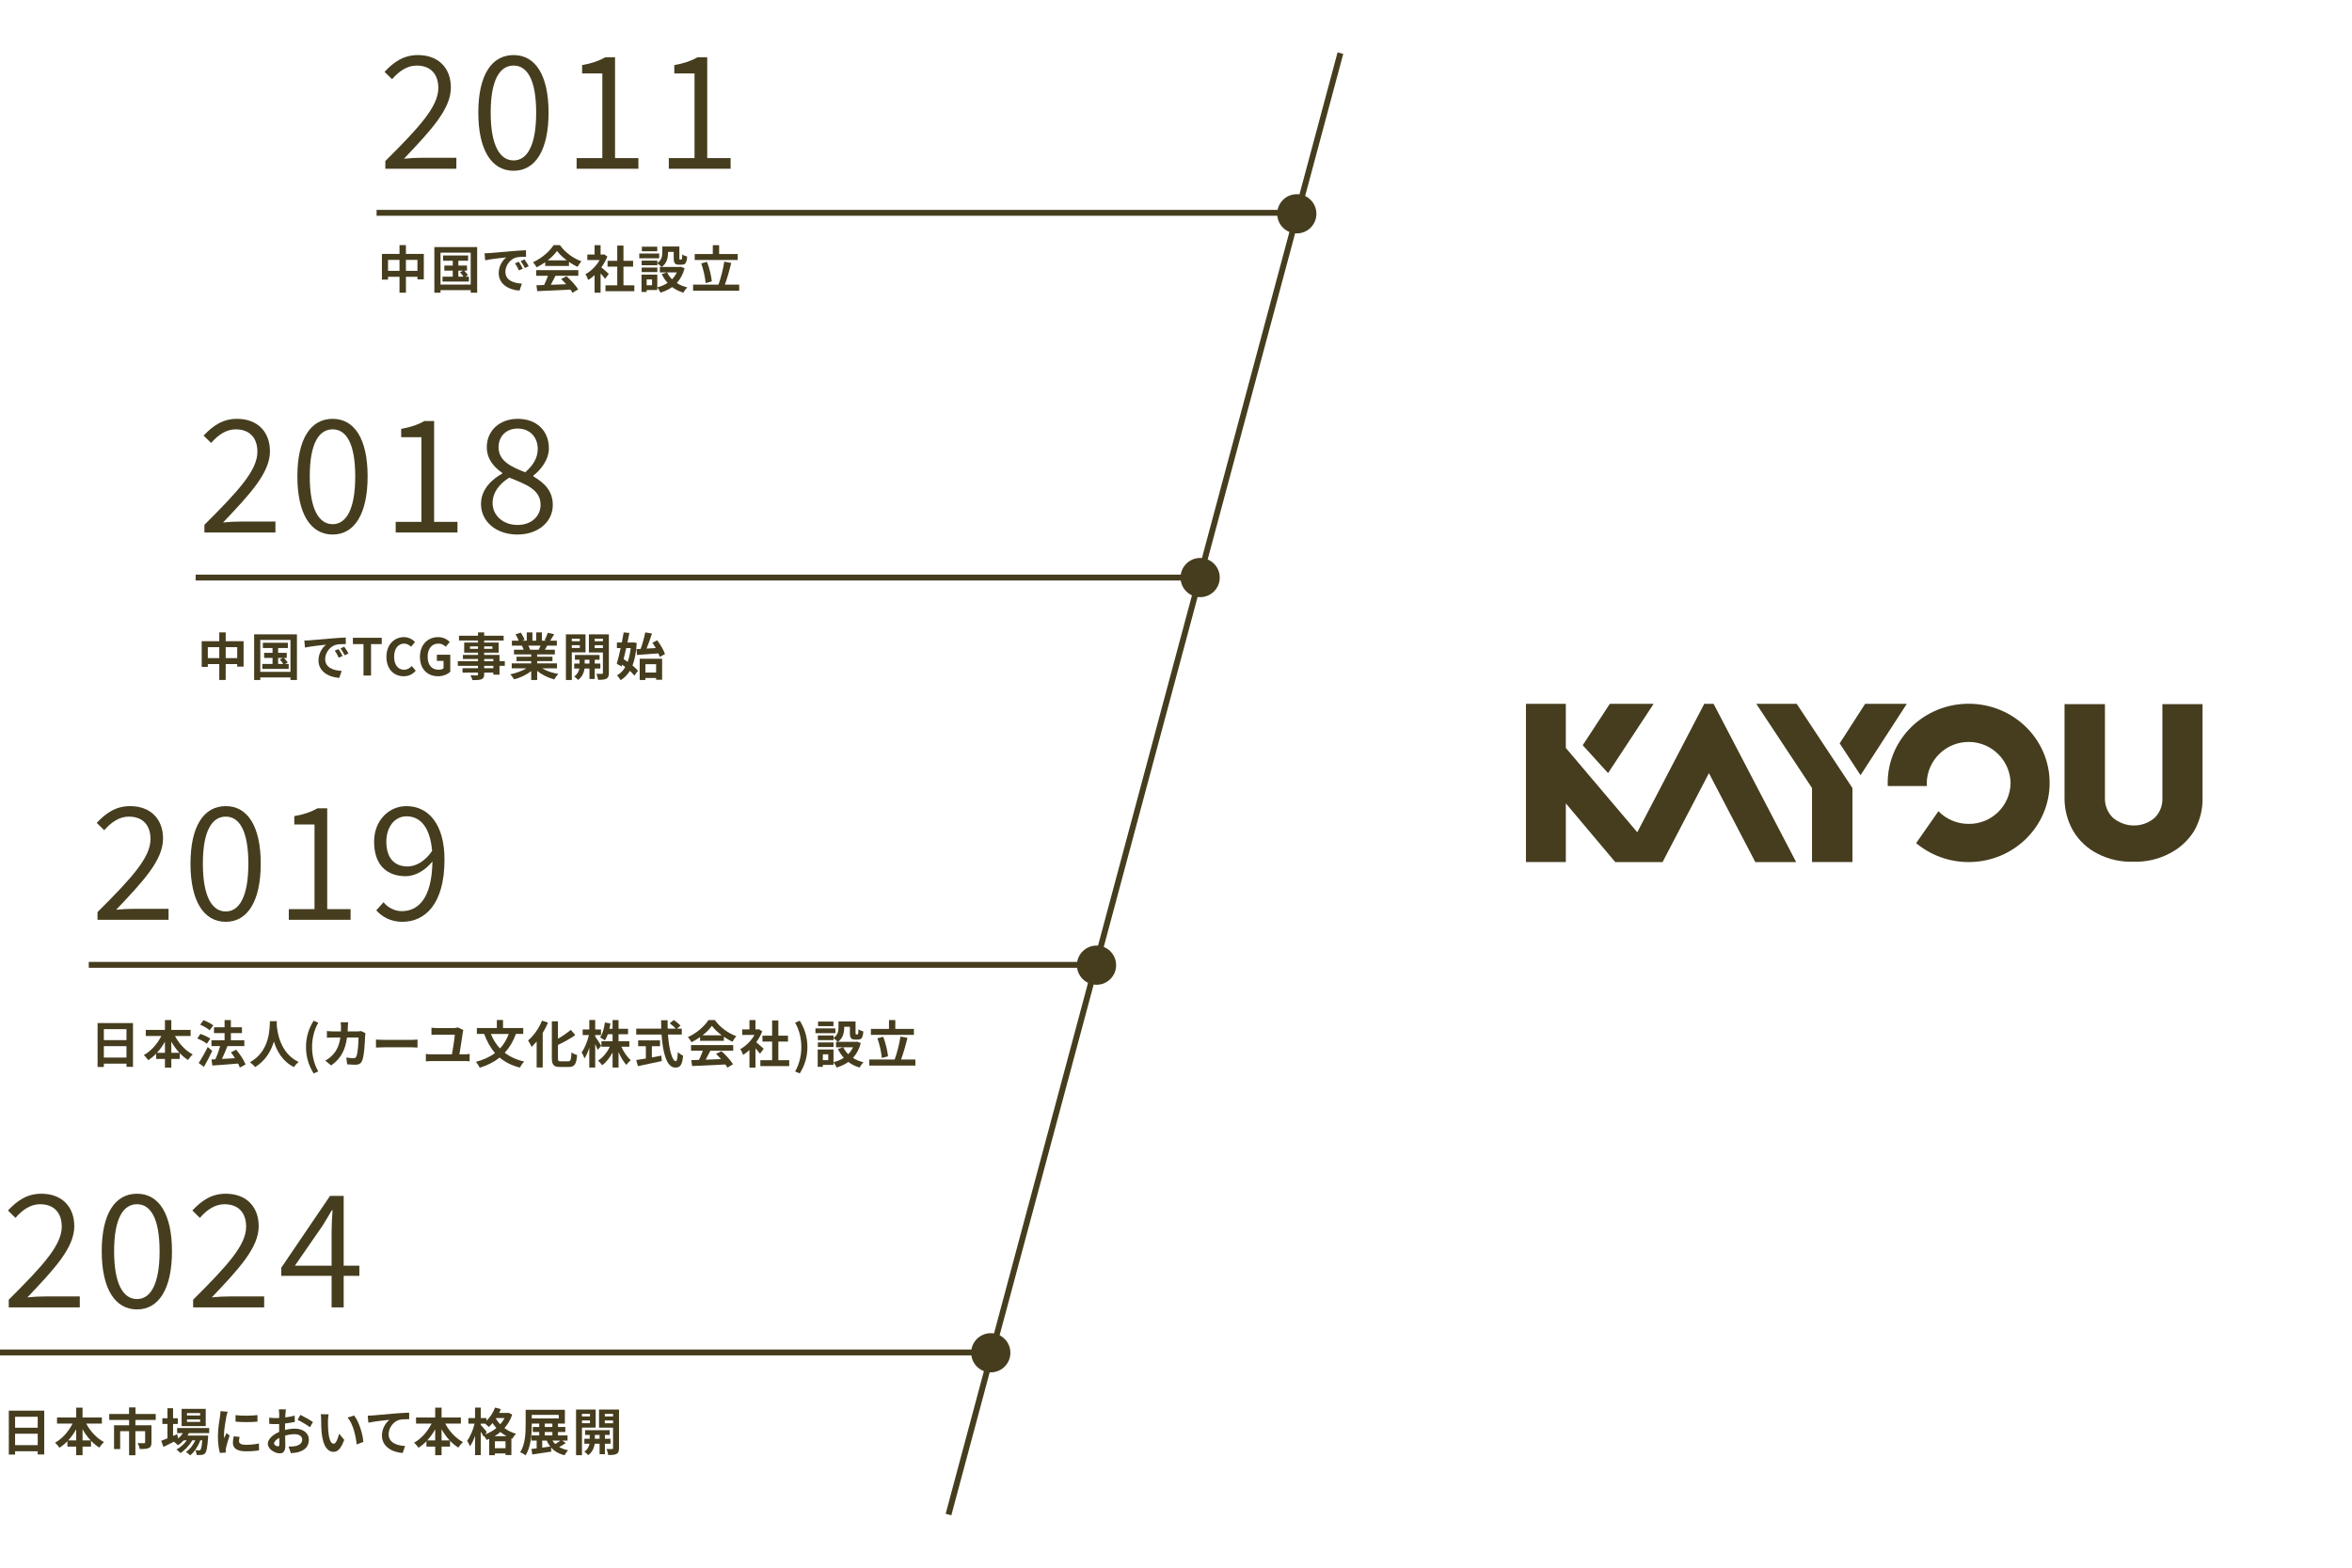 <?xml version="1.0" encoding="UTF-8"?>
<svg id="_レイヤー_2" data-name="レイヤー 2" xmlns="http://www.w3.org/2000/svg" xmlns:xlink="http://www.w3.org/1999/xlink" viewBox="0 0 1200 800">
  <defs>
    <clipPath id="clippath">
      <rect x="778.547" y="359.124" width="345.219" height="80.8" style="fill: none;"/>
    </clipPath>
  </defs>
  <g id="_レイヤー_1-2" data-name="レイヤー 1">
    <g>
      <g id="_グループ_150" data-name="グループ 150">
        <g style="clip-path: url(#clippath);">
          <g id="_グループ_1" data-name="グループ 1">
            <path id="_パス_4" data-name="パス 4" d="M1103.263,407.118c.087,1.878-.209,3.753-.87,5.513-.673,1.779-1.732,3.387-3.1,4.709-2.962,2.567-6.764,3.958-10.683,3.908-1.91-.002-3.804-.352-5.589-1.034-1.803-.677-3.481-1.648-4.967-2.874-2.761-2.668-4.252-6.387-4.1-10.223v-47.788h-20.619v47.559c-.102,6.043,1.443,12,4.469,17.232,2.988,4.985,7.341,9.011,12.544,11.6,5.644,2.874,11.929,4.259,18.258,4.021,6.298.19,12.541-1.233,18.134-4.135,5.199-2.59,9.583-6.564,12.668-11.485,3.01-5.234,4.514-11.197,4.348-17.232v-47.56h-20.493v47.789Z" style="fill: #453d1e;"/>
            <path id="_パス_5" data-name="パス 5" d="M843.7,359.158h-22.349l-13.846,21.131,12.944,14.224,23.251-35.355Z" style="fill: #453d1e;"/>
            <path id="_パス_6" data-name="パス 6" d="M1004.423,359.124c-22.817,0-41.315,18.086-41.315,40.4,0,.534.02,1.064.042,1.592h19.956c-.04-.526-.068-1.056-.068-1.592.268-11.811,10.06-21.168,21.871-20.9,11.434.259,20.641,9.467,20.9,20.9-.133,11.679-9.706,21.039-21.385,20.909-5.807.018-11.375-2.309-15.442-6.453l-11.358,16.273c7.522,6.268,17.009,9.69,26.8,9.665,22.817,0,41.313-18.086,41.313-40.4s-18.497-40.394-41.314-40.394" style="fill: #453d1e;"/>
          </g>
        </g>
        <g id="_グループ_20" data-name="グループ 20">
          <path id="_パス_1" data-name="パス 1" d="M778.547,359.163v80.748h20.345v-29.948l25.227,29.962h24.128l23.66-45.381,23.663,45.376h20.831l-42.11-80.745h-4.771l-34.173,65.53-36.455-43.033v-22.509h-20.345Z" style="fill: #453d1e;"/>
          <path id="_パス_2" data-name="パス 2" d="M896.068,359.17l28.432,42.969v37.779h20.62v-37.779l-28.434-42.969h-20.618Z" style="fill: #453d1e;"/>
          <path id="_パス_3" data-name="パス 3" d="M951.597,359.17l-12.984,20.177,10.645,16.244,23.599-36.421h-21.26Z" style="fill: #453d1e;"/>
        </g>
      </g>
      <line id="_線_2" data-name="線 2" x1="683.876" y1="27.124" x2="483.928" y2="772.876" style="fill: none; stroke: #453d1e; stroke-miterlimit: 4; stroke-width: 3px;"/>
      <g>
        <g id="_グループ_151" data-name="グループ 151">
          <g id="_2011" data-name=" 2011" style="isolation: isolate;">
            <g style="isolation: isolate;">
              <path d="M196.596,82.182c17.52-17.44,27.04-27.841,27.04-37.281,0-6.64-3.521-11.44-11.12-11.44-4.881,0-9.12,3.04-12.48,6.961l-3.84-3.761c4.721-5.04,9.76-8.56,17.04-8.56,10.4,0,16.801,6.56,16.801,16.56,0,10.881-9.841,21.521-23.921,36.321,3.04-.32,6.561-.48,9.601-.48h17.12v5.601h-36.24v-3.92Z" style="fill: #453d1e;"/>
              <path d="M244.035,57.461c0-19.04,6.72-29.36,18-29.36,11.2,0,17.84,10.399,17.84,29.36,0,19.04-6.64,29.681-17.84,29.681-11.28,0-18-10.641-18-29.681ZM273.556,57.461c0-16.881-4.64-24.001-11.521-24.001-6.96,0-11.68,7.12-11.68,24.001,0,16.88,4.72,24.4,11.68,24.4,6.881,0,11.521-7.521,11.521-24.4Z" style="fill: #453d1e;"/>
              <path d="M294.195,80.661h13.119v-43.2h-10.319v-4.24c5.04-.881,8.8-2.24,11.84-4h4.96v51.44h11.921v5.44h-31.521v-5.44Z" style="fill: #453d1e;"/>
              <path d="M341.234,80.661h13.12v-43.2h-10.319v-4.24c5.039-.881,8.799-2.24,11.84-4h4.96v51.44h11.921v5.44h-31.521v-5.44Z" style="fill: #453d1e;"/>
            </g>
          </g>
          <g id="_中国で会社設立" data-name="中国で会社設立" style="isolation: isolate;">
            <g style="isolation: isolate;">
              <path d="M216.228,129.577v12.975h-3.25v-1.301h-5.877v8.111h-3.275v-8.111h-5.852v1.43h-3.119v-13.104h8.971v-4.498h3.275v4.498h9.127ZM203.826,138.208v-5.59h-5.852v5.59h5.852ZM212.978,138.208v-5.59h-5.877v5.59h5.877Z" style="fill: #453d1e;"/>
              <path d="M243.45,126.093v23.27h-3.302v-1.299h-15.393v1.299h-3.146v-23.27h21.841ZM240.148,145.202v-16.275h-15.393v16.275h15.393ZM239.238,141.173v2.521h-13.469v-2.521h5.227v-3.068h-4.291v-2.6h4.291v-2.445h-4.941v-2.703h12.768v2.703h-4.967v2.445h4.395v2.6h-1.43c.701.729,1.533,1.689,1.949,2.314l-1.352.754h1.82ZM233.855,141.173h2.6c-.441-.701-1.17-1.586-1.768-2.262l1.586-.807h-2.418v3.068Z" style="fill: #453d1e;"/>
              <path d="M249.767,129.134c2.184-.182,6.475-.572,11.232-.961,2.678-.234,5.512-.391,7.357-.469l.027,3.328c-1.404.025-3.641.025-5.02.363-3.146.832-5.512,4.188-5.512,7.281,0,4.291,4.004,5.824,8.424,6.059l-1.221,3.562c-5.461-.365-10.609-3.277-10.609-8.92,0-3.744,2.106-6.707,3.875-8.033-2.445.26-7.748.832-10.766,1.482l-.338-3.562c1.041-.025,2.055-.078,2.549-.131ZM266.746,137.116l-1.977.885c-.649-1.43-1.195-2.445-2.027-3.615l1.924-.805c.65.936,1.586,2.521,2.08,3.535ZM269.762,135.843l-1.949.936c-.703-1.404-1.301-2.365-2.133-3.51l1.898-.885c.65.91,1.639,2.445,2.184,3.459Z" style="fill: #453d1e;"/>
              <path d="M278.16,133.815c-1.379.986-2.887,1.871-4.395,2.6-.364-.754-1.17-1.924-1.82-2.6,4.42-1.951,8.555-5.643,10.504-8.711h3.225c2.756,3.822,6.891,6.785,10.998,8.242-.779.807-1.455,1.924-2.002,2.834-1.43-.676-2.938-1.533-4.367-2.521v2.053h-12.143v-1.896ZM273.556,137.87h21.504v2.861h-11.648c-.754,1.533-1.612,3.145-2.393,4.602,2.496-.078,5.174-.182,7.826-.285-.806-.938-1.689-1.873-2.548-2.652l2.729-1.432c2.314,2.029,4.732,4.732,5.955,6.684l-2.887,1.742c-.26-.494-.623-1.041-1.039-1.613-6.111.338-12.533.6-16.953.807l-.416-3.016,3.926-.131c.702-1.455,1.43-3.172,1.977-4.705h-6.033v-2.861ZM289.183,132.878c-2.002-1.508-3.796-3.197-4.992-4.811-1.117,1.588-2.781,3.277-4.758,4.811h9.75Z" style="fill: #453d1e;"/>
              <path d="M308.736,142.29c-.547-.727-1.431-1.768-2.314-2.729v9.801h-3.068v-8.969c-1.04.961-2.133,1.818-3.225,2.496-.26-.832-.988-2.342-1.455-2.939,2.834-1.533,5.564-4.264,7.254-7.254h-6.266v-2.809h3.691v-4.783h3.068v4.783h1.17l.546-.129,1.742,1.117c-.78,1.977-1.82,3.848-3.068,5.564,1.248,1.014,3.251,2.809,3.796,3.328l-1.871,2.521ZM323.635,145.593v3.016h-14.717v-3.016h6.006v-9.516h-4.939v-2.99h4.939v-7.775h3.172v7.775h4.914v2.99h-4.914v9.516h5.539Z" style="fill: #453d1e;"/>
              <path d="M336.322,131.812h-10.167v-2.443h10.167v2.443ZM349.297,136.856c-.832,3.146-2.211,5.617-4.005,7.566,1.534.988,3.354,1.742,5.356,2.236-.676.65-1.561,1.871-2.002,2.678-2.184-.65-4.082-1.611-5.721-2.834-1.742,1.223-3.744,2.158-5.954,2.834-.312-.754-1.04-1.977-1.612-2.678v1.326h-5.434v1.014h-2.627v-8.867h8.061v6.475c1.951-.494,3.719-1.221,5.252-2.236-1.195-1.299-2.184-2.807-2.99-4.498l2.652-.857h-3.613v-2.781h.884c-.442-.521-1.534-1.457-2.158-1.873v.988h-8.009v-2.365h8.009v1.248c2.235-1.535,2.522-3.59,2.522-5.332v-3.094h8.71v5.824c0,.729.052.807.338.807h.649c.339,0,.443-.338.469-2.6.572.441,1.768.883,2.521,1.092-.26,3.225-.936,4.135-2.678,4.135h-1.508c-2.08,0-2.678-.807-2.678-3.381v-3.146h-2.912v.441c0,2.445-.521,5.408-3.225,7.256h9.152l.52-.131,2.029.754ZM335.386,138.858h-8.009v-2.314h8.009v2.314ZM335.334,128.224h-7.853v-2.34h7.853v2.34ZM332.681,142.577h-2.756v2.99h2.756v-2.99ZM340.351,139.015c.625,1.301,1.482,2.471,2.522,3.51,1.015-1.014,1.819-2.184,2.444-3.51h-4.967Z" style="fill: #453d1e;"/>
              <path d="M377.142,145.255v3.094h-23.531v-3.094h12.949c1.17-3.146,2.418-7.982,2.963-11.727l3.562.65c-.91,3.822-2.132,8.033-3.25,11.076h7.307ZM376.389,132.671h-21.945v-3.043h9.23v-4.523h3.225v4.523h9.49v3.043ZM360.008,144.448c-.182-2.703-1.092-6.863-2.236-10.035l2.965-.781c1.221,3.199,2.184,7.229,2.443,9.984l-3.172.832Z" style="fill: #453d1e;"/>
            </g>
          </g>
        </g>
        <path id="_パス_123" data-name="パス 123" d="M192.135,108.601h469.258" style="fill: none; stroke: #453d1e; stroke-width: 3px;"/>
        <circle id="_楕円形_10" data-name="楕円形 10" cx="661.635" cy="109.101" r="10" style="fill: #453d1e;"/>
      </g>
      <g>
        <g id="_グループ_152" data-name="グループ 152">
          <g id="_2018" data-name=" 2018" style="isolation: isolate;">
            <g style="isolation: isolate;">
              <path d="M104.283,267.814c17.521-17.44,27.041-27.841,27.041-37.281,0-6.64-3.521-11.44-11.121-11.44-4.88,0-9.119,3.04-12.48,6.961l-3.84-3.761c4.721-5.04,9.761-8.56,17.041-8.56,10.4,0,16.801,6.56,16.801,16.56,0,10.881-9.841,21.521-23.922,36.321,3.041-.32,6.561-.48,9.602-.48h17.119v5.601h-36.24v-3.92Z" style="fill: #453d1e;"/>
              <path d="M151.722,243.093c0-19.04,6.721-29.36,18-29.36,11.201,0,17.841,10.399,17.841,29.36,0,19.04-6.64,29.681-17.841,29.681-11.279,0-18-10.641-18-29.681ZM181.244,243.093c0-16.881-4.641-24.001-11.521-24.001-6.959,0-11.68,7.12-11.68,24.001,0,16.88,4.721,24.4,11.68,24.4,6.881,0,11.521-7.521,11.521-24.4Z" style="fill: #453d1e;"/>
              <path d="M201.883,266.293h13.12v-43.2h-10.319v-4.24c5.039-.881,8.799-2.24,11.84-4h4.96v51.44h11.921v5.44h-31.521v-5.44Z" style="fill: #453d1e;"/>
              <path d="M245.402,257.173c0-7.44,5.6-12.64,10.881-15.521v-.319c-4.24-2.881-7.921-7.12-7.921-13.121,0-8.64,6.8-14.479,15.761-14.479,9.92,0,15.92,6.319,15.92,15.04,0,6.08-4.48,11.28-7.92,13.92v.4c5.04,3.04,9.92,6.96,9.92,14.641,0,8.399-7.279,15.04-18.08,15.04-10.721,0-18.561-6.561-18.561-15.601ZM275.803,257.573c0-7.761-7.52-10.48-16-13.841-4.881,3.12-8.48,7.44-8.48,12.961,0,6.399,5.44,11.2,12.721,11.2,7.04,0,11.76-4.4,11.76-10.32ZM274.363,229.093c0-5.761-3.76-10.4-10.32-10.4-5.6,0-9.681,3.84-9.681,9.52,0,7.121,6.64,10.081,13.601,12.801,4.16-3.6,6.4-7.521,6.4-11.92Z" style="fill: #453d1e;"/>
            </g>
          </g>
          <g id="_中国でTCG事業開始" data-name="中国でTCG事業開始" style="isolation: isolate;">
            <g style="isolation: isolate;">
              <path d="M124.279,327.209v12.975h-3.25v-1.301h-5.877v8.112h-3.275v-8.112h-5.851v1.431h-3.12v-13.104h8.971v-4.498h3.275v4.498h9.127ZM111.877,335.841v-5.59h-5.851v5.59h5.851ZM121.029,335.841v-5.59h-5.877v5.59h5.877Z" style="fill: #453d1e;"/>
              <path d="M151.501,323.725v23.271h-3.302v-1.3h-15.393v1.3h-3.146v-23.271h21.841ZM148.199,342.835v-16.276h-15.393v16.276h15.393ZM147.289,338.806v2.521h-13.469v-2.521h5.227v-3.068h-4.29v-2.601h4.29v-2.444h-4.94v-2.703h12.767v2.703h-4.966v2.444h4.394v2.601h-1.43c.702.728,1.534,1.689,1.95,2.313l-1.353.755h1.82ZM141.907,338.806h2.6c-.442-.702-1.17-1.587-1.768-2.263l1.586-.806h-2.418v3.068Z" style="fill: #453d1e;"/>
              <path d="M157.818,326.767c2.185-.182,6.475-.572,11.232-.962,2.679-.234,5.513-.39,7.358-.468l.026,3.328c-1.404.025-3.641.025-5.019.363-3.146.832-5.512,4.187-5.512,7.281,0,4.29,4.004,5.824,8.424,6.058l-1.222,3.562c-5.461-.364-10.608-3.276-10.608-8.919,0-3.744,2.105-6.708,3.874-8.034-2.444.261-7.748.832-10.765,1.482l-.338-3.562c1.04-.025,2.054-.078,2.548-.13ZM174.797,334.749l-1.976.884c-.65-1.43-1.196-2.444-2.028-3.614l1.924-.806c.65.937,1.586,2.522,2.08,3.536ZM177.813,333.475l-1.95.937c-.702-1.404-1.3-2.366-2.132-3.51l1.897-.885c.65.91,1.639,2.444,2.185,3.458Z" style="fill: #453d1e;"/>
              <path d="M185.457,328.69h-5.408v-3.224h14.716v3.224h-5.46v16.043h-3.848v-16.043Z" style="fill: #453d1e;"/>
              <path d="M197.157,335.191c0-6.345,4.082-10.062,8.944-10.062,2.443,0,4.394,1.17,5.642,2.47l-2.002,2.444c-.988-.937-2.106-1.612-3.562-1.612-2.912,0-5.096,2.496-5.096,6.631,0,4.186,1.976,6.708,5.019,6.708,1.664,0,2.938-.78,3.978-1.898l2.028,2.393c-1.586,1.846-3.641,2.834-6.137,2.834-4.861,0-8.813-3.484-8.813-9.906Z" style="fill: #453d1e;"/>
              <path d="M214.265,335.191c0-6.345,4.107-10.062,9.229-10.062,2.782,0,4.707,1.196,5.955,2.47l-2.028,2.444c-.962-.91-2.055-1.612-3.796-1.612-3.198,0-5.435,2.496-5.435,6.631,0,4.186,1.924,6.708,5.72,6.708.91,0,1.847-.261,2.393-.729v-3.796h-3.406v-3.146h6.838v8.685c-1.3,1.274-3.562,2.314-6.24,2.314-5.226,0-9.229-3.484-9.229-9.906Z" style="fill: #453d1e;"/>
              <path d="M257.556,339.768h-2.704v4.523h-3.146v-1.065h-4.68v.806c0,1.534-.364,2.158-1.378,2.601-.988.39-2.393.441-4.603.441-.156-.728-.624-1.794-1.014-2.443,1.248.052,2.782.052,3.198.052.494-.026.649-.183.649-.65v-.806h-7.904v-2.236h7.904v-1.222h-10.296v-2.366h10.296v-1.118h-7.696v-2.08h7.696v-1.145h-7.046v-5.147h7.046v-1.066h-9.698v-2.444h9.698v-1.689h3.146v1.689h9.933v2.444h-9.933v1.066h7.384v5.147h-7.384v1.145h7.826v3.198h2.704v2.366ZM243.879,331.108v-1.248h-4.082v1.248h4.082ZM247.025,329.86v1.248h4.212v-1.248h-4.212ZM247.025,337.401h4.68v-1.118h-4.68v1.118ZM251.705,339.768h-4.68v1.222h4.68v-1.222Z" style="fill: #453d1e;"/>
              <path d="M276.639,341.067c2.21,1.352,5.226,2.366,8.242,2.834-.702.676-1.612,1.977-2.08,2.809-3.198-.807-6.345-2.366-8.736-4.395v4.68h-3.042v-4.523c-2.418,1.897-5.616,3.406-8.711,4.212-.441-.754-1.325-1.95-1.976-2.574,2.912-.598,5.98-1.69,8.216-3.042h-7.462v-2.548h9.933v-1.145h-7.488v-2.236h7.488v-1.17h-8.788v-2.418h4.939c-.208-.649-.546-1.43-.884-2.028l.312-.052h-5.435v-2.522h3.484c-.364-.987-1.04-2.235-1.612-3.224l2.652-.91c.754,1.118,1.611,2.652,1.976,3.666l-1.273.468h2.365v-4.237h2.887v4.237h1.924v-4.237h2.912v4.237h2.314l-.937-.285c.624-1.066,1.274-2.627,1.639-3.771l3.25.78c-.729,1.195-1.431,2.366-2.028,3.275h3.38v2.522h-4.888c-.416.754-.832,1.456-1.223,2.08h5.097v2.418h-9.022v1.17h7.8v2.236h-7.8v1.145h10.114v2.548h-7.54ZM269.567,329.471c.364.676.702,1.456.884,2.002l-.442.078h4.862c.312-.624.624-1.378.91-2.08h-6.214Z" style="fill: #453d1e;"/>
              <path d="M291.745,332.903v14.092h-3.017v-23.297h10.011v9.205h-6.994ZM291.745,325.909v1.325h4.082v-1.325h-4.082ZM295.827,330.667v-1.404h-4.082v1.404h4.082ZM303.445,341.146v5.355h-2.704v-5.355h-2.496c-.26,1.794-1.118,4.316-3.328,5.824-.441-.546-1.378-1.353-1.976-1.769,1.664-1.04,2.392-2.729,2.651-4.056h-2.626v-2.522h2.73v-1.95h-2.366v-2.443h12.559v2.443h-2.444v1.95h2.86v2.522h-2.86ZM300.741,338.623v-1.95h-2.418v1.95h2.418ZM310.647,343.382c0,1.586-.286,2.443-1.222,2.938-.937.521-2.288.598-4.265.598-.104-.857-.52-2.262-.936-3.067,1.17.052,2.444.052,2.834.025.416,0,.546-.155.546-.52v-10.4h-7.15v-9.257h10.192v19.684ZM303.393,325.909v1.325h4.212v-1.325h-4.212ZM307.605,330.719v-1.456h-4.212v1.456h4.212Z" style="fill: #453d1e;"/>
              <path d="M324.869,328.093c-.286,4.732-.988,8.502-2.158,11.519,1.145.936,2.133,1.872,2.782,2.704l-1.846,2.47c-.546-.728-1.353-1.586-2.288-2.444-1.223,2.003-2.782,3.562-4.706,4.759-.442-.78-1.274-1.898-1.872-2.47,1.716-.91,3.146-2.341,4.238-4.238-.521-.416-1.066-.832-1.587-1.196l-.26.91-2.496-1.353c.624-2.132,1.326-5.018,1.977-8.034h-1.898v-2.834h2.496c.364-1.794.702-3.562.962-5.174l2.912.286c-.286,1.533-.624,3.197-.988,4.888h2.366l.521-.078,1.846.286ZM319.513,330.719c-.441,1.95-.909,3.874-1.352,5.643.676.416,1.378.884,2.08,1.378.754-2.002,1.248-4.368,1.56-7.021h-2.288ZM326.846,331.161c.936-2.549,1.872-5.902,2.366-8.45l3.432.598c-.832,2.574-1.82,5.408-2.782,7.67,1.508-.077,3.095-.182,4.706-.26-.546-.962-1.118-1.897-1.689-2.729l2.443-1.248c1.612,2.184,3.328,5.069,3.952,7.046l-2.678,1.43c-.156-.546-.364-1.144-.65-1.794-3.874.312-7.956.598-10.92.807l-.312-2.965,2.133-.104ZM326.377,336.153h11.44v10.738h-3.067v-.91h-5.461v1.014h-2.912v-10.842ZM329.289,338.936v4.264h5.461v-4.264h-5.461Z" style="fill: #453d1e;"/>
            </g>
          </g>
        </g>
        <path id="_パス_122" data-name="パス 122" d="M99.823,294.734h518.5" style="fill: none; stroke: #453d1e; stroke-width: 3px;"/>
        <circle id="_楕円形_11" data-name="楕円形 11" cx="612.323" cy="294.734" r="10" style="fill: #453d1e;"/>
      </g>
      <g>
        <g id="_グループ_153" data-name="グループ 153">
          <g id="_2024" data-name=" 2024" style="isolation: isolate;">
            <g style="isolation: isolate;">
              <path d="M4.463,663.243c17.521-17.441,27.041-27.842,27.041-37.281,0-6.641-3.52-11.441-11.12-11.441-4.88,0-9.12,3.041-12.48,6.961l-3.84-3.76c4.72-5.041,9.761-8.561,17.04-8.561,10.4,0,16.801,6.561,16.801,16.561,0,10.881-9.84,21.52-23.921,36.32,3.04-.32,6.561-.48,9.601-.48h17.12v5.602H4.463v-3.92Z" style="fill: #453d1e;"/>
              <path d="M51.902,638.523c0-19.041,6.721-29.361,18.001-29.361,11.2,0,17.841,10.4,17.841,29.361,0,19.039-6.641,29.68-17.841,29.68-11.28,0-18.001-10.641-18.001-29.68ZM81.424,638.523c0-16.881-4.641-24.002-11.521-24.002-6.96,0-11.681,7.121-11.681,24.002,0,16.879,4.721,24.4,11.681,24.4,6.88,0,11.521-7.521,11.521-24.4Z" style="fill: #453d1e;"/>
              <path d="M98.543,663.243c17.521-17.441,27.041-27.842,27.041-37.281,0-6.641-3.521-11.441-11.121-11.441-4.88,0-9.119,3.041-12.48,6.961l-3.84-3.76c4.721-5.041,9.761-8.561,17.041-8.561,10.4,0,16.801,6.561,16.801,16.561,0,10.881-9.841,21.52-23.922,36.32,3.041-.32,6.561-.48,9.602-.48h17.119v5.602h-36.24v-3.92Z" style="fill: #453d1e;"/>
              <path d="M169.183,651.083h-25.682v-4.16l24.881-36.641h6.961v35.6h8v5.201h-8v16.08h-6.16v-16.08ZM169.183,645.882v-17.68c0-2.801.239-7.68.479-10.561h-.399c-1.44,2.641-3.041,5.039-4.641,7.76l-14.16,20.48h18.721Z" style="fill: #453d1e;"/>
            </g>
          </g>
          <g id="_日本市場において本格展開" data-name="日本市場において本格展開" style="isolation: isolate;">
            <g style="isolation: isolate;">
              <path d="M22.57,719.864v22.361h-3.328v-1.639H7.699v1.689h-3.199v-22.412h18.07ZM7.699,722.983v5.592h11.543v-5.592H7.699ZM19.242,737.466v-5.824H7.699v5.824h11.543Z" style="fill: #453d1e;"/>
              <path d="M43.994,726.468c2.029,3.9,5.357,7.488,9.075,9.439-.78.623-1.847,1.924-2.392,2.807-1.509-.936-2.939-2.105-4.238-3.482v2.963h-4.316v4.395h-3.25v-4.395h-4.473v-2.73c-1.248,1.301-2.626,2.418-4.057,3.328-.545-.779-1.533-1.975-2.262-2.574,3.666-2.002,6.942-5.746,8.945-9.75h-7.932v-3.119h9.777v-5.02h3.25v5.02h9.854v3.119h-7.982ZM38.873,735.048v-5.668c-1.17,2.08-2.549,4.004-4.082,5.668h4.082ZM46.257,735.048c-1.56-1.664-2.964-3.613-4.134-5.719v5.719h4.134Z" style="fill: #453d1e;"/>
              <path d="M69.085,724.597v2.73h8.19v8.787c0,1.482-.312,2.367-1.379,2.834-1.092.469-2.574.52-4.602.52-.13-.883-.598-2.209-1.04-3.041,1.3.053,2.834.053,3.25.053s.546-.131.546-.416v-5.721h-4.966v12.271h-3.224v-12.271h-4.551v9.125h-3.12v-12.141h7.671v-2.73h-10.115v-3.018h10.088v-3.379h3.303v3.379h10.322v3.018h-10.374Z" style="fill: #453d1e;"/>
              <path d="M96.385,731.331c-.208.416-.468.832-.729,1.248h10.557s-.025.701-.052,1.064c-.364,5.07-.78,7.15-1.481,7.904-.494.6-1.066.807-1.717.885-.598.078-1.586.104-2.626.053-.052-.729-.312-1.77-.702-2.418.832.078,1.508.078,1.846.078.365,0,.572-.053.781-.287.363-.391.676-1.715.961-4.861h-1.014c-1.066,2.912-3.094,6.059-5.2,7.695-.521-.598-1.403-1.299-2.185-1.715,1.977-1.248,3.719-3.562,4.837-5.98h-1.534c-1.404,2.496-3.822,5.096-6.084,6.525-.494-.598-1.301-1.377-2.028-1.82,1.925-.961,3.927-2.781,5.304-4.705h-1.533c-.963,1.014-1.977,1.871-3.043,2.547-.39-.494-1.377-1.404-2.027-1.82-1.873.938-3.744,1.873-5.33,2.652l-1.145-3.119c.885-.338,1.977-.781,3.198-1.273v-7.334h-2.601v-2.912h2.601v-5.121h2.86v5.121h2.443v2.912h-2.443v6.137l2.08-.91.546,2.211c.937-.807,1.741-1.742,2.392-2.756h-2.938v-2.602h16.354v2.602h-10.349ZM104.965,727.743h-12.299v-8.789h12.299v8.789ZM102.105,721.087h-6.709v1.248h6.709v-1.248ZM102.105,724.362h-6.709v1.248h6.709v-1.248Z" style="fill: #453d1e;"/>
              <path d="M115.52,722.724c-.338,1.742-1.248,6.943-1.248,9.543,0,.494.026,1.17.104,1.689.39-.883.806-1.793,1.17-2.652l1.611,1.275c-.728,2.158-1.586,4.992-1.871,6.369-.078.391-.131.963-.131,1.223,0,.285.026.701.053,1.066l-3.017.207c-.521-1.793-1.015-4.965-1.015-8.502,0-3.9.807-8.295,1.093-10.297.078-.727.233-1.715.261-2.547l3.639.311c-.207.547-.545,1.848-.649,2.314ZM121.943,735.439c0,1.145.988,1.846,3.64,1.846,2.313,0,4.238-.207,6.526-.676l.052,3.51c-1.69.312-3.771.494-6.708.494-4.473,0-6.631-1.586-6.631-4.264,0-1.014.156-2.055.442-3.381l2.99.287c-.208.857-.312,1.482-.312,2.184ZM131.355,722.126v3.354c-3.198.287-7.904.312-11.181,0v-3.328c3.198.443,8.372.312,11.181-.025Z" style="fill: #453d1e;"/>
              <path d="M145.629,721.476c-.025.572-.052,1.197-.078,1.846,1.717-.207,3.433-.545,4.785-.936l.078,3.225c-1.482.338-3.277.598-4.967.807-.025.779-.025,1.586-.025,2.34v.961c1.768-.441,3.562-.676,4.992-.676,4.004,0,7.15,2.08,7.15,5.668,0,3.068-1.613,5.383-5.747,6.422-1.196.262-2.34.34-3.405.416l-1.197-3.354c1.17,0,2.289-.025,3.199-.182,2.105-.391,3.77-1.43,3.77-3.328,0-1.768-1.561-2.809-3.822-2.809-1.611,0-3.303.26-4.889.729.053,2.055.104,4.082.104,4.967,0,3.223-1.144,4.082-2.86,4.082-2.521,0-6.084-2.186-6.084-4.941,0-2.262,2.6-4.627,5.799-6.006-.026-.623-.026-1.248-.026-1.846v-2.184c-.494.025-.962.051-1.378.051-1.742,0-2.756-.025-3.641-.129l-.052-3.146c1.534.182,2.651.207,3.589.207.467,0,.987-.025,1.508-.051.025-.91.025-1.664.025-2.105,0-.547-.104-1.82-.182-2.289h3.588c-.078.469-.182,1.586-.234,2.262ZM141.728,738.091c.469,0,.832-.209.832-1.092,0-.65-.025-1.846-.078-3.25-1.586.857-2.651,1.924-2.651,2.834,0,.805,1.222,1.508,1.897,1.508ZM159.67,725.689l-1.561,2.652c-1.248-1.066-4.654-3.018-6.266-3.797l1.43-2.521c2.002.961,5.018,2.678,6.396,3.666Z" style="fill: #453d1e;"/>
              <path d="M167.339,724.907c-.026,1.691,0,3.641.155,5.514.365,3.744,1.145,6.318,2.783,6.318,1.222,0,2.262-3.043,2.756-5.123l2.6,3.172c-1.716,4.525-3.354,6.111-5.434,6.111-2.86,0-5.33-2.574-6.059-9.543-.26-2.393-.285-5.434-.285-7.02,0-.729-.053-1.848-.209-2.652l4.004.051c-.182.938-.312,2.445-.312,3.172ZM185.383,735.802l-3.405,1.326c-.416-4.186-1.794-10.504-4.628-13.729l3.302-1.064c2.47,2.988,4.446,9.49,4.731,13.467Z" style="fill: #453d1e;"/>
              <path d="M190.193,722.308c2.158-.182,6.447-.572,11.206-.988,2.679-.207,5.538-.389,7.358-.441l.025,3.328c-1.403.025-3.64.025-5.018.338-3.146.832-5.486,4.213-5.486,7.307,0,4.264,4.004,5.824,8.398,6.059l-1.223,3.562c-5.434-.365-10.582-3.303-10.582-8.92,0-3.744,2.106-6.707,3.848-8.033-2.443.26-7.748.832-10.764,1.482l-.338-3.562c1.04-.027,2.055-.078,2.574-.131Z" style="fill: #453d1e;"/>
              <path d="M227.166,726.468c2.027,3.9,5.355,7.488,9.074,9.439-.78.623-1.846,1.924-2.393,2.807-1.508-.936-2.938-2.105-4.238-3.482v2.963h-4.316v4.395h-3.25v-4.395h-4.472v-2.73c-1.248,1.301-2.626,2.418-4.056,3.328-.547-.779-1.535-1.975-2.262-2.574,3.666-2.002,6.941-5.746,8.943-9.75h-7.93v-3.119h9.775v-5.02h3.25v5.02h9.855v3.119h-7.982ZM222.043,735.048v-5.668c-1.17,2.08-2.547,4.004-4.082,5.668h4.082ZM229.428,735.048c-1.561-1.664-2.964-3.613-4.135-5.719v5.719h4.135Z" style="fill: #453d1e;"/>
              <path d="M261.33,721.841c-.885,2.703-2.236,4.992-3.952,6.916,1.638,1.248,3.614,2.262,5.876,2.885-.623.6-1.482,1.82-1.871,2.574l-.469-.182v8.477h-2.99v-.832h-5.434v.91h-2.887v-8.32c-.441.207-.884.391-1.326.547-.285-.6-.832-1.432-1.326-2.055l-.234.338c-.311-.65-.857-1.611-1.43-2.521v11.986h-2.912v-9.855c-.728,2.08-1.611,4.004-2.6,5.33-.286-.857-.963-2.053-1.43-2.807,1.586-2.055,3.068-5.643,3.795-8.736h-3.172v-2.861h3.406v-5.33h2.912v5.33h2.912v1.404c1.846-1.795,3.459-4.264,4.395-6.76l2.938.805c-.26.65-.545,1.301-.857,1.951h4.186l.521-.104,1.95.91ZM247.498,732.007c2.08-.781,4.056-1.873,5.746-3.277-.729-.832-1.379-1.689-1.951-2.547-.623.754-1.273,1.43-1.924,2.002-.39-.416-1.195-1.145-1.871-1.689h-2.211v.623c.703.754,2.652,3.068,3.094,3.666l-.883,1.223ZM258.443,732.89c-1.144-.623-2.184-1.352-3.119-2.131-.937.805-1.924,1.508-2.99,2.131h6.109ZM257.924,739.026v-3.535h-5.434v3.535h5.434ZM253.166,723.659l-.182.262c.598.986,1.326,1.975,2.235,2.912.858-.963,1.612-2.029,2.21-3.174h-4.264Z" style="fill: #453d1e;"/>
              <path d="M288.681,736.374c-1.065.754-2.287,1.482-3.379,2.055,1.273.754,2.807,1.301,4.576,1.639-.625.598-1.431,1.742-1.82,2.547-2.965-.727-5.201-2.053-6.891-3.951l.104,2.105c-3.38.547-6.994,1.041-9.697,1.457l-.416-2.809c.779-.078,1.689-.182,2.651-.312v-3.979h-2.679v-2.6h3.979v-1.768h-3.275v-2.574h3.275v-1.717h-3.796v.625c0,4.549-.416,11.311-3.146,15.574-.625-.494-1.977-1.301-2.757-1.586,2.574-4.004,2.782-9.855,2.782-13.988v-7.67h20.021v7.045h-3.537v1.717h3.744v2.574h-3.744v1.768h4.889v2.6h-2.73l1.846,1.248ZM271.313,723.843h13.755v-1.82h-13.755v1.82ZM276.643,738.741c1.326-.182,2.729-.365,4.108-.572-.702-.885-1.326-1.898-1.82-3.043h-2.288v3.615ZM277.943,728.185h3.875v-1.717h-3.875v1.717ZM277.943,732.526h3.875v-1.768h-3.875v1.768ZM281.844,735.126c.416.65.885,1.223,1.43,1.77.91-.547,1.898-1.197,2.652-1.77h-4.082Z" style="fill: #453d1e;"/>
              <path d="M296.923,728.497v14.092h-3.017v-23.297h10.012v9.205h-6.995ZM296.923,721.503v1.324h4.083v-1.324h-4.083ZM301.006,726.261v-1.404h-4.083v1.404h4.083ZM308.623,736.739v5.355h-2.703v-5.355h-2.496c-.26,1.793-1.119,4.316-3.328,5.824-.443-.547-1.379-1.354-1.977-1.77,1.664-1.039,2.393-2.729,2.652-4.055h-2.627v-2.523h2.73v-1.949h-2.365v-2.443h12.559v2.443h-2.445v1.949h2.861v2.523h-2.861ZM305.92,734.216v-1.949h-2.418v1.949h2.418ZM315.826,738.976c0,1.586-.287,2.443-1.223,2.938-.936.52-2.287.598-4.264.598-.104-.857-.52-2.262-.936-3.068,1.17.053,2.443.053,2.834.025.416,0,.545-.154.545-.52v-10.4h-7.15v-9.256h10.193v19.684ZM308.572,721.503v1.324h4.211v-1.324h-4.211ZM312.783,726.312v-1.455h-4.211v1.455h4.211Z" style="fill: #453d1e;"/>
            </g>
          </g>
        </g>
        <path id="_パス_121" data-name="パス 121" d="M501.878,690.163H0" style="fill: none; stroke: #453d1e; stroke-width: 3px;"/>
        <circle id="_楕円形_12" data-name="楕円形 12" cx="505.503" cy="690.327" r="10" style="fill: #453d1e;"/>
      </g>
      <g>
        <g id="_グループ_153-2" data-name="グループ 153">
          <g id="_2024-2" data-name=" 2024" style="isolation: isolate;">
            <g style="isolation: isolate;">
              <path d="M49.748,465.446c17.521-17.44,27.041-27.841,27.041-37.281,0-6.64-3.521-11.44-11.12-11.44-4.881,0-9.12,3.04-12.48,6.961l-3.84-3.761c4.72-5.04,9.76-8.56,17.04-8.56,10.4,0,16.801,6.56,16.801,16.56,0,10.881-9.841,21.521-23.921,36.321,3.04-.32,6.561-.48,9.601-.48h17.12v5.601h-36.241v-3.92Z" style="fill: #453d1e;"/>
              <path d="M97.187,440.726c0-19.04,6.721-29.36,18.001-29.36,11.2,0,17.84,10.399,17.84,29.36,0,19.04-6.64,29.681-17.84,29.681-11.28,0-18.001-10.641-18.001-29.681ZM126.709,440.726c0-16.881-4.641-24.001-11.521-24.001-6.96,0-11.681,7.12-11.681,24.001,0,16.88,4.721,24.4,11.681,24.4,6.88,0,11.521-7.521,11.521-24.4Z" style="fill: #453d1e;"/>
              <path d="M147.347,463.926h13.12v-43.2h-10.319v-4.24c5.04-.881,8.8-2.24,11.84-4h4.96v51.44h11.921v5.44h-31.521v-5.44Z" style="fill: #453d1e;"/>
              <path d="M191.987,464.566l3.681-4.16c2.319,2.88,5.84,4.56,9.359,4.56,8.24,0,15.36-6.399,15.601-25.36-3.68,4.641-8.88,7.521-13.601,7.521-9.92,0-16.16-6-16.16-17.601,0-10.801,7.521-18.16,16.48-18.16,11.28,0,19.44,9.28,19.44,27.28,0,23.12-10.24,31.761-21.521,31.761-5.92,0-10.24-2.48-13.28-5.84ZM207.988,442.166c3.84,0,8.64-2.32,12.479-7.921-.96-11.28-5.439-17.68-13.12-17.68-5.84,0-10.24,5.279-10.24,12.96,0,7.6,3.521,12.641,10.881,12.641Z" style="fill: #453d1e;"/>
            </g>
          </g>
          <g id="_日本市場において本格展開-2" data-name="日本市場において本格展開" style="isolation: isolate;">
            <g style="isolation: isolate;">
              <path d="M67.855,522.067v22.361h-3.328v-1.639h-11.544v1.69h-3.198v-22.413h18.07ZM52.983,525.188v5.591h11.544v-5.591h-11.544ZM64.527,539.67v-5.824h-11.544v5.824h11.544Z" style="fill: #453d1e;"/>
              <path d="M89.279,528.672c2.028,3.9,5.356,7.488,9.075,9.438-.78.624-1.847,1.924-2.393,2.808-1.508-.936-2.938-2.105-4.238-3.483v2.964h-4.316v4.394h-3.25v-4.394h-4.472v-2.73c-1.248,1.3-2.626,2.418-4.057,3.328-.546-.78-1.534-1.976-2.262-2.574,3.666-2.002,6.942-5.746,8.944-9.75h-7.931v-3.12h9.776v-5.019h3.25v5.019h9.854v3.12h-7.982ZM84.157,537.252v-5.668c-1.17,2.08-2.548,4.004-4.082,5.668h4.082ZM91.542,537.252c-1.561-1.664-2.964-3.614-4.135-5.72v5.72h4.135Z" style="fill: #453d1e;"/>
              <path d="M105.556,532.624c-1.04-.884-3.198-2.028-4.889-2.678l1.586-2.341c1.664.572,3.9,1.561,5.019,2.418l-1.716,2.601ZM108.285,536.264c-1.273,2.704-2.782,5.669-4.238,8.165l-2.678-1.977c1.3-1.95,3.146-5.174,4.603-8.164l2.313,1.976ZM106.985,525.76c-1.014-.91-3.146-2.158-4.862-2.86l1.716-2.314c1.664.65,3.849,1.769,4.967,2.652l-1.82,2.522ZM122.351,544.792c-.208-.598-.493-1.326-.884-2.054-4.706.416-9.62.754-13.13,1.014l-.416-3.12,1.949-.078c.937-1.976,1.847-4.55,2.471-6.733h-4.446v-2.965h6.683v-3.666h-5.383v-2.964h5.383v-3.692h3.224v3.692h5.643v2.964h-5.643v3.666h6.864v2.965h-8.736l.104.025c-.832,2.185-1.872,4.576-2.809,6.526,2.08-.104,4.395-.234,6.683-.364-.65-1.04-1.378-2.054-2.08-2.964l2.651-1.404c1.925,2.288,4.005,5.383,4.811,7.566l-2.938,1.586Z" style="fill: #453d1e;"/>
              <path d="M141.254,521.106c-.026.416-.052.937-.078,1.482.208,3.588,1.508,14.794,11.206,19.345-.962.728-1.897,1.794-2.392,2.626-5.876-2.912-8.788-8.269-10.244-13.053-1.404,4.681-4.135,9.698-9.621,13.053-.546-.807-1.56-1.742-2.6-2.471,10.374-5.746,10.01-17.55,10.192-20.982h3.536Z" style="fill: #453d1e;"/>
              <path d="M156.125,534.314c0-5.174,1.431-9.438,3.874-13.442l2.393,1.015c-2.185,3.796-3.172,8.19-3.172,12.428,0,4.291.987,8.659,3.172,12.455l-2.393,1.014c-2.443-4.03-3.874-8.242-3.874-13.469Z" style="fill: #453d1e;"/>
              <path d="M177.472,523.991c-.026.807-.052,1.586-.104,2.341h4.889c.65,0,1.326-.078,1.95-.183l2.262,1.092c-.078.416-.182,1.093-.182,1.379-.104,2.808-.416,10.062-1.534,12.714-.572,1.326-1.561,2.002-3.354,2.002-1.481,0-3.042-.104-4.29-.208l-.416-3.483c1.274.233,2.626.363,3.641.363.832,0,1.195-.286,1.481-.909.754-1.639,1.093-6.839,1.093-9.646h-5.851c-.962,6.864-3.433,10.946-8.086,14.248l-3.017-2.444c1.066-.598,2.366-1.481,3.406-2.548,2.418-2.392,3.718-5.304,4.29-9.256h-3.432c-.885,0-2.314,0-3.433.104v-3.406c1.092.104,2.444.183,3.433.183h3.718c.026-.729.052-1.482.052-2.263,0-.572-.078-1.768-.182-2.392h3.822c-.078.598-.13,1.689-.156,2.313Z" style="fill: #453d1e;"/>
              <path d="M196.01,530.648h13.962c1.223,0,2.366-.104,3.043-.155v4.082c-.624-.026-1.95-.13-3.043-.13h-13.962c-1.482,0-3.225.052-4.187.13v-4.082c.937.077,2.834.155,4.187.155Z" style="fill: #453d1e;"/>
              <path d="M236.128,526.825c-.312,2.366-1.248,8.295-1.742,11.207h2.809c.91,0,1.742-.13,2.418-.208v3.771c-.729-.104-1.82-.131-2.418-.131h-17.343c-.78,0-1.69.053-2.574.131v-3.771c.832.13,1.769.208,2.574.208h10.738c.494-2.834,1.404-8.347,1.456-10.036h-8.971c-1.04,0-2.002.025-2.938.104v-3.666c.832.104,2.028.208,2.912.208h8.216c.677,0,1.977-.156,2.418-.338l2.704,1.352c-.104.364-.233.963-.26,1.17Z" style="fill: #453d1e;"/>
              <path d="M263.221,527.632c-1.404,3.848-3.303,6.994-5.694,9.594,2.678,2.055,5.954,3.589,9.906,4.473-.754.754-1.742,2.21-2.21,3.094-4.187-1.065-7.566-2.808-10.297-5.122-2.834,2.263-6.188,3.952-10.14,5.2-.364-.806-1.326-2.262-1.95-3.016,3.848-1.015,7.098-2.496,9.725-4.498-2.341-2.679-4.135-5.929-5.539-9.725h-3.718v-3.017h10.192v-4.107h3.146v4.107h10.322v3.017h-3.744ZM250.454,527.632c1.118,2.808,2.652,5.304,4.654,7.41,1.872-2.028,3.354-4.473,4.472-7.41h-9.126Z" style="fill: #453d1e;"/>
              <path d="M279.6,521.859c-.755,1.769-1.664,3.536-2.704,5.252v17.629h-3.095v-13.261c-.832,1.015-1.716,1.95-2.574,2.757-.338-.78-1.222-2.496-1.794-3.276,2.809-2.366,5.538-6.188,7.099-10.114l3.068,1.014ZM289.923,541.595c1.248,0,1.456-.885,1.664-4.551.728.546,2.027,1.145,2.859,1.326-.363,4.473-1.17,6.11-4.237,6.11h-4.446c-3.276,0-4.213-1.04-4.213-4.706v-18.591h3.12v8.893c2.444-1.404,4.837-3.068,6.553-4.551l2.288,2.704c-2.574,1.82-5.798,3.562-8.841,5.019v6.552c0,1.534.183,1.795,1.431,1.795h3.822Z" style="fill: #453d1e;"/>
              <path d="M304.975,535.744c-.286-.729-.78-1.847-1.3-2.938v11.961h-3.017v-10.089c-.702,2.158-1.534,4.082-2.443,5.435-.286-.884-.963-2.288-1.456-3.12,1.56-2.002,2.964-5.668,3.718-8.788h-3.198v-2.86h3.38v-4.836h3.017v4.836h2.964v2.86h-2.964v.754c.754.962,2.652,3.952,3.068,4.706l-1.769,2.08ZM317.014,534.132c1.145,2.652,2.965,5.305,4.811,6.864-.702.572-1.742,1.664-2.236,2.418-1.508-1.56-2.912-3.978-4.004-6.578v7.931h-3.042v-7.696c-1.43,2.678-3.25,5.018-5.33,6.526-.468-.702-1.431-1.795-2.08-2.366,2.418-1.482,4.654-4.212,6.006-7.099h-4.29v-2.782h5.694v-3.562h-2.418c-.442,1.195-.962,2.288-1.534,3.146-.521-.441-1.742-1.196-2.418-1.534,1.3-1.819,2.054-4.706,2.444-7.618l2.834.494c-.156.937-.312,1.847-.521,2.73h1.612v-4.473h3.042v4.473h4.862v2.782h-4.862v3.562h5.513v2.782h-4.083Z" style="fill: #453d1e;"/>
              <path d="M340.804,527.943c.546,7.593,2.133,13.599,4.03,13.599.546,0,.858-1.378.988-4.68.702.728,1.846,1.481,2.704,1.82-.469,4.914-1.508,6.109-3.979,6.109-4.446,0-6.396-7.696-7.02-16.849h-12.923v-3.016h12.767c-.052-1.404-.078-2.86-.078-4.29h3.328c-.026,1.43-.026,2.886.026,4.29h4.107c-.702-.884-2.002-1.95-3.042-2.73l2.054-1.689c1.171.806,2.704,2.027,3.406,2.886l-1.768,1.534h2.444v3.016h-7.047ZM332.588,539.618c1.586-.286,3.25-.598,4.836-.91l.234,2.756c-4.265.937-8.841,1.872-12.194,2.601l-.858-3.12c1.326-.208,3.042-.468,4.914-.78v-6.267h-3.926v-2.989h11.154v2.989h-4.16v5.721Z" style="fill: #453d1e;"/>
              <path d="M357.183,529.244c-1.378.987-2.886,1.872-4.395,2.6-.364-.754-1.17-1.924-1.819-2.6,4.42-1.95,8.554-5.643,10.504-8.711h3.225c2.756,3.822,6.89,6.786,10.998,8.242-.78.807-1.456,1.925-2.002,2.835-1.431-.677-2.938-1.534-4.368-2.522v2.054h-12.143v-1.897ZM352.581,533.3h21.503v2.86h-11.648c-.754,1.534-1.612,3.146-2.392,4.603,2.496-.078,5.174-.183,7.826-.286-.807-.937-1.69-1.872-2.549-2.652l2.73-1.431c2.314,2.028,4.732,4.732,5.954,6.683l-2.886,1.742c-.26-.494-.624-1.04-1.04-1.612-6.11.338-12.532.599-16.953.807l-.416-3.017,3.927-.13c.702-1.456,1.43-3.172,1.976-4.706h-6.032v-2.86ZM368.208,528.308c-2.002-1.508-3.796-3.198-4.992-4.811-1.118,1.587-2.782,3.276-4.758,4.811h9.75Z" style="fill: #453d1e;"/>
              <path d="M387.76,537.72c-.546-.728-1.431-1.768-2.314-2.729v9.802h-3.067v-8.97c-1.041.962-2.133,1.819-3.225,2.496-.26-.832-.988-2.341-1.456-2.938,2.834-1.534,5.564-4.264,7.254-7.254h-6.266v-2.809h3.692v-4.784h3.067v4.784h1.17l.546-.13,1.742,1.118c-.779,1.977-1.819,3.848-3.067,5.564,1.248,1.014,3.25,2.808,3.796,3.328l-1.872,2.521ZM402.658,541.023v3.016h-14.717v-3.016h6.007v-9.517h-4.94v-2.99h4.94v-7.774h3.172v7.774h4.914v2.99h-4.914v9.517h5.538Z" style="fill: #453d1e;"/>
              <path d="M405.673,546.769c2.185-3.796,3.173-8.164,3.173-12.455,0-4.237-.988-8.632-3.173-12.428l2.366-1.015c2.471,4.005,3.9,8.269,3.9,13.442,0,5.227-1.43,9.438-3.9,13.469l-2.366-1.014Z" style="fill: #453d1e;"/>
              <path d="M426.214,527.241h-10.166v-2.443h10.166v2.443ZM439.188,532.286c-.832,3.146-2.21,5.616-4.004,7.566,1.533.987,3.354,1.742,5.355,2.235-.676.65-1.56,1.872-2.002,2.679-2.184-.65-4.082-1.612-5.72-2.834-1.742,1.222-3.744,2.158-5.954,2.834-.312-.754-1.04-1.977-1.612-2.679v1.326h-5.435v1.015h-2.626v-8.867h8.061v6.475c1.95-.494,3.718-1.222,5.252-2.236-1.196-1.3-2.184-2.808-2.99-4.498l2.652-.857h-3.614v-2.782h.884c-.441-.521-1.534-1.456-2.157-1.872v.988h-8.009v-2.366h8.009v1.248c2.235-1.534,2.521-3.589,2.521-5.331v-3.094h8.711v5.824c0,.729.052.807.338.807h.649c.338,0,.442-.339.468-2.601.572.442,1.769.884,2.522,1.092-.26,3.225-.936,4.135-2.678,4.135h-1.509c-2.08,0-2.678-.807-2.678-3.381v-3.146h-2.912v.441c0,2.444-.52,5.408-3.224,7.255h9.152l.52-.13,2.028.754ZM425.278,534.288h-8.009v-2.314h8.009v2.314ZM425.225,523.653h-7.852v-2.34h7.852v2.34ZM422.573,538.006h-2.756v2.99h2.756v-2.99ZM430.244,534.444c.624,1.3,1.481,2.47,2.522,3.51,1.014-1.014,1.819-2.184,2.443-3.51h-4.966Z" style="fill: #453d1e;"/>
              <path d="M467.034,540.685v3.094h-23.53v-3.094h12.948c1.17-3.146,2.418-7.982,2.964-11.727l3.562.649c-.91,3.822-2.132,8.034-3.25,11.077h7.306ZM466.28,528.1h-21.944v-3.042h9.229v-4.524h3.225v4.524h9.49v3.042ZM449.899,539.878c-.182-2.704-1.092-6.864-2.235-10.036l2.964-.78c1.222,3.198,2.184,7.229,2.444,9.984l-3.173.832Z" style="fill: #453d1e;"/>
            </g>
          </g>
        </g>
        <path id="_パス_121-2" data-name="パス 121" d="M555.824,492.367H45.285" style="fill: none; stroke: #453d1e; stroke-width: 3px;"/>
        <circle id="_楕円形_12-2" data-name="楕円形 12" cx="559.449" cy="492.531" r="10" style="fill: #453d1e;"/>
      </g>
      <rect width="1200" height="800" style="fill: none;"/>
    </g>
  </g>
</svg>